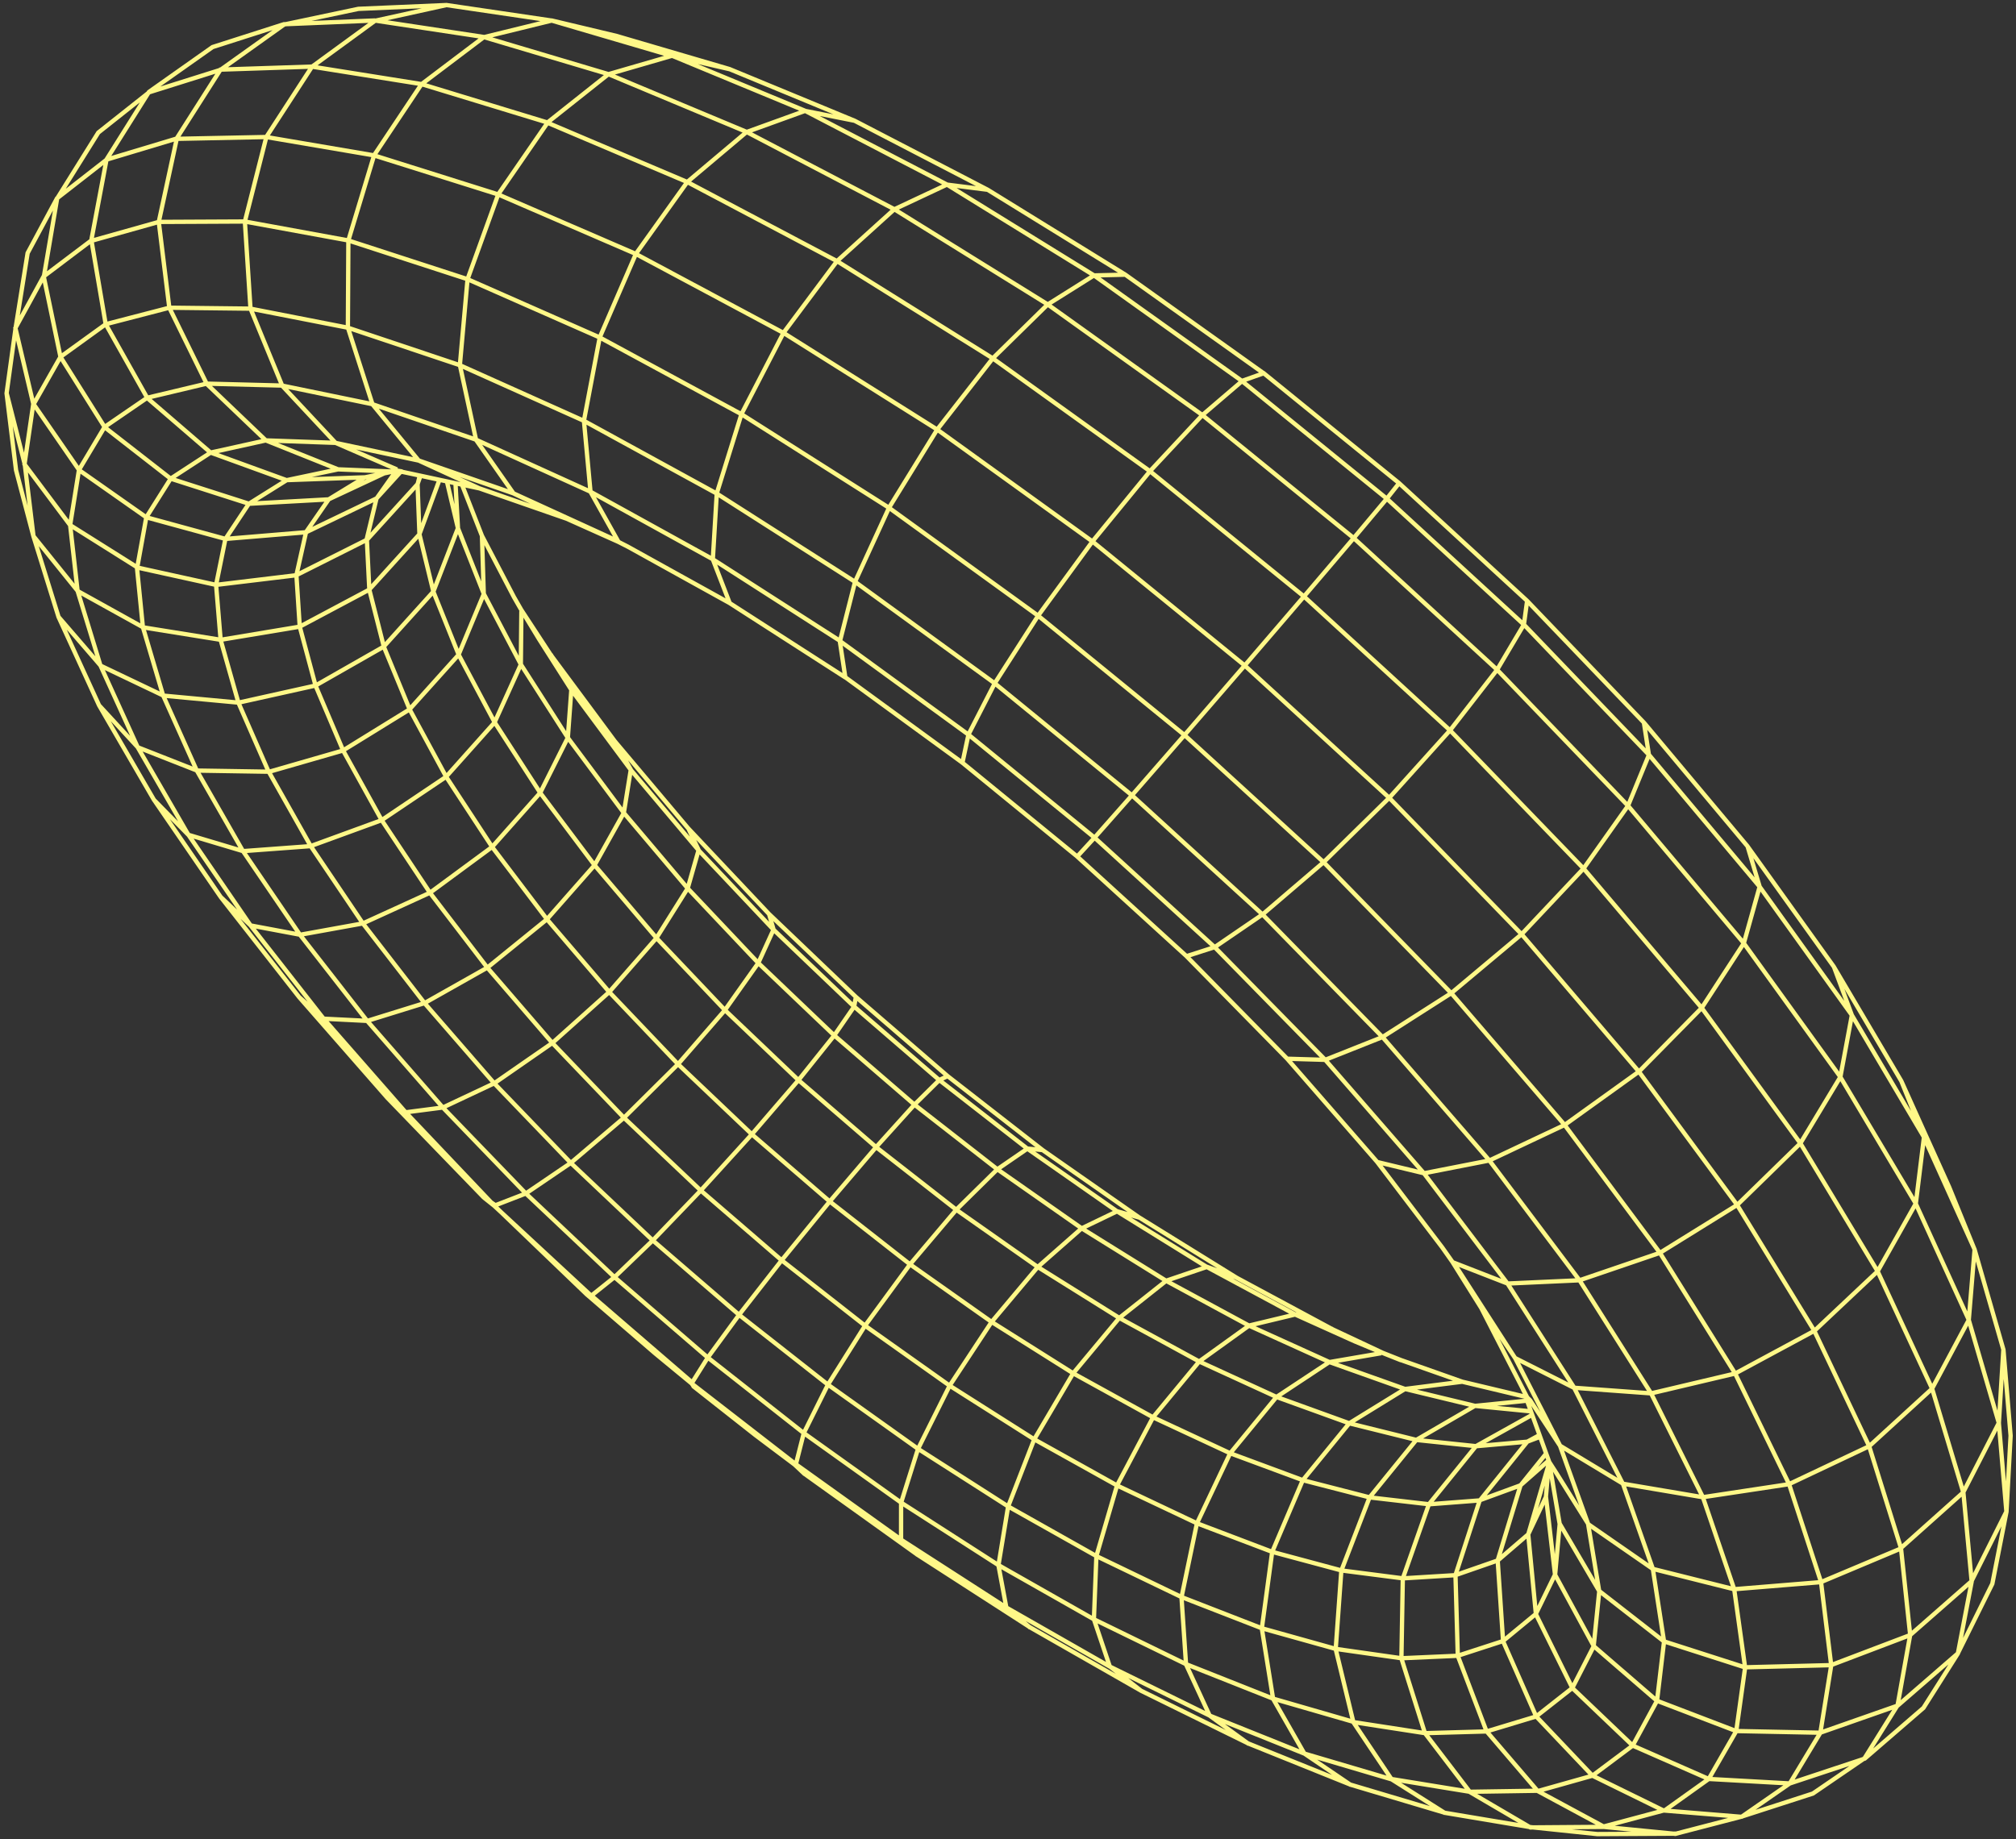 <svg xmlns="http://www.w3.org/2000/svg" width="468" height="427" viewBox="0 0 468 427" fill="none">
    <rect x="0" y="0" width="468" height="427" fill="#333333" stroke="none"/>
    <path
        d="M288.337 88.494L321.938 115.785M321.938 115.785L353.767 145.033L382.887 175.366L408.486 205.884L429.896 235.712L432.848 240.708L446.636 264.029L444.745 279.447L435.881 295.181L421.214 308.999L402.805 318.919L383.296 323.531L365.447 322.23L349.953 298.017L330.56 272.435L307.712 246.164L281.986 219.933L254.089 194.491L224.81 170.569L194.98 148.84M321.938 115.785L314.255 124.944L302.726 138.477L288.972 154.496L274.984 170.665L262.789 184.651L254.1 194.488L250.052 198.893M321.938 115.785L324.797 112.184M293.39 86.702L261.253 63.788L229.299 44.07L198.42 28.054L190.056 24.596L169.445 16.081L156.044 12.988L128.097 4.782L103.653 1.173L83.184 2.057L65.953 5.694L51.209 16.212L34.638 21.425L22.817 30.789L13.26 46.104L10.174 64.29L14.036 82.855L24.33 99.229L39.622 111.139L57.794 116.967L66.53 111.498L78.481 108.98M78.481 108.98L87.169 109.332L90.229 109.453L91.224 109.493L91.842 109.519L93.054 109.566L93.495 109.581L97.416 110.419L97.613 110.459L100.64 111.113L102.036 111.413L103.759 111.782L105.735 112.205L107.285 112.54L111.304 113.398L120.688 116.663L131.56 120.447L143.575 125.829L145.872 127L169.403 140.042L196.297 157.336M78.481 108.98L61.708 102.257M359.628 339.317L359.629 339.649L358.446 343.685L354.768 356.286L356.552 374.811L365.011 391.946L379.022 405.315M379.022 405.315L396.656 413.058L415.485 414.106L432.897 408.329L439.361 402.744L446.516 396.564L454.507 383.932L457.713 367.222L455.792 346.614L448.531 322.444L435.877 295.188L417.941 265.462L395.044 234.031L367.702 201.763L336.631 169.595L302.714 138.497L266.964 109.413L230.468 83.21L194.31 60.633L159.542 42.261L127.11 28.503M379.022 405.315L369.661 412.309L356.951 415.888M379.022 405.315L384.665 394.905L386.297 381.158L383.694 364.258L376.739 344.487L362.172 335.69L357.874 327.304L356.654 324.935L351.717 315.306L343.905 303.787M137.272 300.876L114.72 279.973L112.199 277.965M198.704 231.489L199.408 232.098L219.996 249.871L242.056 267.05L264.538 282.752M337.463 293.188L342.305 300.711L351.709 315.319L365.431 322.258L376.72 344.504L395.287 347.644L415.295 344.617L433.917 335.805L448.506 322.457L457.038 306.486L458.391 290.141L452.501 275.675L449.313 268.61L446.752 262.938L441.406 251.076M119.302 138.627L121.021 141.625L125.169 148.444L132.613 160.137L146.418 178.74L162.157 197.411L179.543 215.837L198.268 233.721M441.319 359.523L433.91 335.801L421.184 309.019L403.261 279.779L380.456 248.824L353.304 217.006L322.507 185.254L288.942 154.515L253.601 125.723L217.552 99.732L181.871 77.283L147.585 58.95L115.641 45.143L86.831 36.079L61.792 31.814L41.003 32.237M353.515 322.553L354.483 324.436L355.223 325.157L356.967 327.811L362.153 335.707L363.154 338.502L368.678 353.887L383.665 364.278L402.544 369.007L422.71 367.359L441.322 359.534M31.831 131.769L50.165 135.806L68.775 133.563L85.084 125.374L87.403 115.731L93.004 109.574M62.364 179.235L79.612 174.265L95.022 164.757L106.44 152.053L112.304 137.953L111.883 124.41M111.883 124.41L107.246 112.544M111.883 124.41L119.299 138.616L121.018 141.614L127.819 152.006L132.72 158.616L142.742 172.138L146.719 176.853L159.743 192.31L162.714 195.46L178.497 212.197L180.385 213.996L198.69 231.481L198.279 233.718L218.035 250.772L238.497 266.715L259.334 281.275L280.197 294.203L300.746 305.257L314.464 311.439L320.975 314.149L325.253 315.847M91.185 109.498L89.247 109.897L84.651 110.849L76.3 115.952L57.765 116.969L52.322 125.158L50.163 135.795L51.218 148.573L55.347 163.163L62.375 179.232M41.032 32.218L36.86 51.525L39.304 71.433L48.001 89.156L61.708 102.257M61.708 102.257L77.895 102.828L92.193 109.023M61.708 102.257L48.897 105.088L39.626 111.132L33.959 120.121L31.861 131.75M404.197 421.928L415.489 414.099L422.587 402.331L425.104 386.686L422.74 367.339L415.32 344.605L402.808 318.93L385.335 290.897L363.225 261.217L336.984 230.698L307.29 200.216L274.976 170.679L241.001 142.97L206.374 117.901L172.113 96.17L139.203 78.347L108.535 64.825L80.867 55.833L56.817 51.43L36.849 51.528L21.25 55.913M354.19 324.34L339.447 320.823M339.447 320.823L325.262 315.815L320.984 314.118L309.303 308.634L287.077 296.685L264.539 282.734L259.339 281.25L251.093 285.218L240.9 294.196L230.171 306.977L220.443 321.761L213.108 336.437L209.183 348.924L209.177 357.502L233.604 373.251L257.614 386.957L280.807 398.343L302.768 407.159L323.063 413.155L335.507 421.02M339.447 320.823L326.157 322.513L313.214 330.484L302.427 343.7L295.328 360.351L292.924 378.104L295.545 394.463L302.79 407.153L313.593 414.475M355.681 328.512L342.62 335.798L331.702 349.288L325.651 366.508L325.327 385.076L330.789 402.412L341.256 416.117L355.25 424.316L372.328 424.187L389.134 425.832M261.268 63.779L253.955 63.953L243.207 70.698L230.476 83.196L217.578 99.719L206.378 117.894L198.495 135.077L194.998 148.841M270.704 297.405L259.827 306.025L249.111 318.896L240.08 334.221L234.025 349.81L231.782 363.453L233.613 373.266L239.2 377.973M127.122 28.483L115.664 45.119L108.539 64.818L106.756 84.769L110.516 102.144L119.209 114.567L131.546 120.439M1.556 91.36L5.76 107.869L7.771 124.491L18.054 137.244L33.239 145.67L51.244 148.56L69.579 145.506L85.686 136.934L97.353 124.069L102.018 111.412M270.708 297.398L289.982 307.817L308.586 316.25L326.168 322.51L342.386 326.429L355.427 327.712M386.301 420.472L396.67 413.066L403.057 401.955L405.114 387.203L402.584 369.002L395.315 347.642L383.302 323.552L366.683 297.282L345.766 269.477L321.027 240.901L293.113 212.359L262.791 184.68L230.942 158.676L198.494 135.094L166.391 114.601L135.54 97.709L106.758 84.798L80.768 76.093L58.137 71.664L39.303 71.45L24.55 75.276L14.039 82.866L7.797 93.868M35.667 185.648L43.7 193.827L56.416 197.627L72.1 196.464L88.579 190.443L103.518 180.397L114.812 167.749L120.908 154.298L121.036 141.918M320.622 314.203L308.57 316.277L296.31 324.384L285.559 337.474L277.849 353.737L274.275 370.878L275.33 386.47L280.817 398.358L289.915 404.962M354.514 325.226L342.378 326.442L328.773 334.352L317.928 347.701L311.382 364.681L310.074 382.919L314.174 399.865M334.866 289.738L337.217 293.073L349.963 298.031L366.68 297.271L385.342 290.901L403.294 279.77L417.948 265.466L427.23 250.057L429.899 235.722L425.714 224.44M314.167 399.861L330.817 402.428L345.086 402.029L356.601 398.551L365.004 391.942L369.986 382.217L361.007 365.665L362.081 353.776M229.31 44.067L219.819 42.865L207.597 48.602L194.322 60.612L181.894 77.259L172.121 96.156L166.393 114.565L165.477 129.884L169.393 140.027M13.618 143.274L23.36 154.564L37.943 161.521L55.384 163.147L73.259 159.174L89.062 150.159L100.599 137.376L106.314 122.63L105.736 112.188M319.738 269.82L330.575 272.425L345.764 269.449L363.237 261.196L380.5 248.794L395.056 234.01L404.827 218.993L408.49 205.877L405.664 196.436M358.896 347.531L354.766 356.258L347.68 362.349L348.931 381.08L356.609 398.537L369.669 412.295L386.302 420.454M93.488 109.577L93.158 109.433L92.011 109.258L87.443 115.708L71.036 123.592L68.809 133.536L69.583 145.499L73.248 159.176L79.649 174.25L88.585 190.4L99.825 207.311L113.126 224.675L128.227 242.178L144.841 259.524L162.676 276.425M162.676 276.425L181.43 292.606L200.794 307.796L220.455 321.74L240.078 334.192L259.322 344.916L277.855 353.694L295.322 360.329L311.377 364.641L325.674 366.484L337.877 365.739L347.67 362.334L352.976 344.895L358.954 337.466M162.676 276.425L151.532 288.018L142.666 296.54L137.285 300.838M162.676 276.425L174.52 263.396L185.362 250.8L193.663 240.426L198.302 233.694M51.27 208.306L58.189 214.885L69.688 217.044L84.239 214.408L99.82 207.289L114.224 196.676L125.408 184.076L131.819 171.286L132.638 160.077L127.847 151.958M309.316 308.596L300.764 305.194L289.973 307.785L278.401 316.114L267.672 329.088L259.313 344.902L254.518 361.311L253.944 375.99L257.62 386.915L264.969 392.639M359.545 339.095L352.977 344.877L343.515 348.345L337.878 365.722L338.416 384.465L345.078 401.979L356.943 415.838M359.601 339.237L359.545 339.812L358.88 347.495L358.994 348.489L359.426 352.207L360.988 365.617L356.531 374.752L348.909 381.04L338.403 384.457L325.334 385.033L310.046 382.857L292.901 378.063L274.264 370.817L254.511 361.307L233.999 349.759L213.103 336.397L192.163 321.475L171.522 305.253L151.515 287.999L132.476 269.99L114.713 251.52L98.529 232.887L84.232 214.405L72.094 196.396L62.392 179.187L45.734 178.923L31.983 173.514L22.995 163.762L17.484 151.741L13.588 143.247L7.745 124.458L3.723 109.158L1.529 91.326L3.616 76.205L4.902 68.209L6.415 58.754L13.234 46.052L24.768 37.057L41.003 32.173L51.191 16.165L72.361 15.464L97.821 19.522L127.096 28.449L141.234 17.232L156.025 12.941L186.847 25.705L219.779 42.823L253.922 63.915L288.296 88.452L293.361 86.658L324.746 112.145L354.466 139.468L356.023 141.093L381.668 167.829L384.514 171.229L405.605 196.412L409.535 201.89L425.66 224.39L430.439 232.484L441.377 251.014L446.596 263.988L449.614 270.679L458.374 290.075L460.954 299.052L465.069 313.348L464.02 330.439L465.771 350.977L457.659 367.172L443.437 379.647L425.05 386.636L405.051 387.138L386.247 381.102L371.233 369.408L368.662 353.804L361.372 342.145L359.622 339.424L359.571 339.257L359.559 339.231L359.507 339.082L358.912 337.442L357.508 333.549L357.359 333.123L356.856 331.738L355.664 328.447L355.374 327.645L354.469 325.145L354.467 324.353L353.499 322.47L349.117 313.943L343.863 303.717L337.161 292.995L334.811 289.66L319.677 269.766L298.822 245.842L275.392 221.976L250.006 198.83L223.367 177.058L196.23 157.26L194.942 148.763L165.413 129.82L137.01 114.138L110.463 102.077L86.44 93.845L65.462 89.524L47.946 89.078L34.166 92.362L24.282 99.137L18.334 109.104L16.282 121.909L18.005 137.17L23.307 154.496L31.949 173.476L43.66 193.721L58.142 214.839L75.069 236.459L94.118 258.218L114.676 279.874L135.997 300.351L137.228 300.777L160.593 320.926L160.996 321.913L175.339 333.211L184.617 340.186L186.786 342.23L197.64 350.004L209.135 358.241L212.964 360.986L218.716 364.693L239.15 377.87L264.922 392.593L289.864 404.859L313.53 414.393L335.466 420.932L355.212 424.239L370.79 425.865L375.505 425.837L389.103 425.759L404.142 421.85L412.31 419.208L420.854 416.442L432.845 408.244L440.512 395.949L443.435 379.619L441.296 359.436L455.736 346.535L464.011 330.407L457.008 306.395L444.685 279.376L427.167 249.975L404.759 218.936L377.963 187.121L347.486 155.452L314.191 124.879L279.054 96.324L243.143 70.633L207.526 48.534L173.234 30.593L141.196 17.201L112.224 8.577L86.967 4.756L65.9 5.627L49.341 10.93L34.582 21.347L24.731 37.026L21.19 55.842L10.111 64.208L3.572 76.17L7.731 93.775L5.69 107.801L16.26 121.915L31.784 131.677L33.168 145.602L37.864 161.466L45.675 178.899L56.351 197.534L69.615 217.012L85.182 236.981L102.745 257.101L121.99 277.042L142.587 296.485L164.206 315.129L186.499 332.682L209.116 348.849L231.699 363.359L253.875 375.95L275.257 386.373L295.461 394.386L314.09 399.77L323 413.073L341.2 416.039L356.863 415.801L372.265 424.105L386.207 420.381L404.11 421.841M298.784 245.829L307.627 246.088L320.926 240.806L336.886 230.613L353.238 216.912L367.608 201.671L377.925 187.108L382.784 175.289L381.624 167.795M69.459 231.537L75.118 236.533L85.257 237.043L98.538 232.92L113.122 224.682L126.942 213.475L138.021 200.896L144.818 188.743M144.818 188.743L146.438 178.705L142.765 172.114M144.818 188.743L131.818 171.304L120.91 154.263L112.334 137.934L106.303 122.633L103.738 111.77M144.818 188.743L159.647 206.272L176.021 223.59L193.661 240.415L212.259 256.469L231.512 271.485L251.101 285.204L270.698 297.383L280.214 294.157L287.089 296.664M288.341 88.487L279.121 96.381L266.979 109.386L253.628 125.693L241.006 142.945L230.938 158.636L224.822 170.548L223.421 177.107M89.888 254.847L94.168 258.275L102.817 257.152L114.718 251.542L128.22 242.174L141.408 230.362L152.397 217.796L159.64 206.268L162.181 197.369L159.763 192.276M275.429 222.025L281.987 219.916L293.097 212.322L307.277 200.191L322.527 185.219L336.63 169.567L347.546 155.506L353.764 145.023L354.514 139.496M136.05 300.419L152.081 314.245L160.515 321.203L184.737 339.979L209.185 357.488L213.013 361.06M23.017 163.803L27.692 171.855L35.683 185.62L40.672 192.888L51.278 208.338L56.133 214.535L69.462 231.548L73.775 236.475L89.89 254.876L93.315 258.417L103.421 268.869L112.214 277.956L115.008 279.854L122.064 277.122L132.484 270.04L144.836 259.548L157.366 247.127L168.278 234.553L176.023 223.618L179.575 215.828L178.525 212.195M242.071 267.04L238.515 266.698L231.518 271.506L221.987 280.895L211.238 293.6L200.807 307.821L192.188 321.526L186.591 332.762L184.683 340.279L186.852 342.323M97.615 110.47L96.928 112.391L97.373 124.081L100.611 137.402L106.493 152.056L114.838 167.736L125.433 184.127L138.052 200.923L152.431 217.834L168.303 234.558L185.385 250.822L203.385 266.356L222.005 280.896L240.935 294.198L259.856 306.023L278.434 316.152L296.346 324.369L313.25 330.486L328.805 334.344L342.684 335.798L354.556 334.752L357.445 333.182M97.451 110.421L96.961 112.383L85.166 125.357L85.739 136.937L89.104 150.165L95.111 164.745L103.574 180.364L114.286 196.712L127.002 213.482L141.471 230.38L157.421 247.112L174.569 263.406L192.627 278.982L211.282 293.588L230.232 306.966L249.155 318.885L267.72 329.116L285.603 337.445L302.467 343.695L317.964 347.685L331.77 349.282L343.559 348.38L354.553 334.741L357.59 333.597M220.051 249.838L218.098 250.743L212.302 256.475L203.397 266.336L192.609 278.981L181.469 292.619L171.573 305.292L164.319 315.204L160.554 321.216L161.094 321.997M169.46 16.071L157.484 12.56L149.159 10.117L143.108 8.344L128.105 4.768L112.288 8.642L97.848 19.555L86.847 36.051L80.871 55.826L80.759 76.061L86.486 93.908L97.18 106.917L106.316 110.085L119.213 114.56L133.636 121.158L143.478 125.663M7.799 93.833L18.38 109.167L33.95 120.106L52.344 125.134L71.022 123.584L76.312 115.932L87.437 110.729L89.259 109.877M21.24 55.899L24.531 75.247L34.202 92.429L48.876 105.077L66.51 111.486L79.722 111.011L83.246 110.884L84.659 110.836M359.63 339.521L360.433 344.234L362.056 353.771L371.259 369.459L369.961 382.212L384.64 394.9L403.023 401.935L422.562 402.326L440.543 396.023L454.482 383.927L462.504 367.744L465.793 351.017L466.749 333.358L466.165 326.343L465.085 313.385M198.434 28.044L186.887 25.746L173.304 30.661L159.561 42.244L147.625 58.927L139.225 78.341L135.556 97.681L137.081 114.207L143.579 125.823L145.876 126.993M103.675 1.167L87.044 4.828L72.408 15.51L61.833 31.792L56.846 51.428L58.149 71.643L65.535 89.603L77.909 102.836L94.148 106.288L95.741 106.629L97.204 106.94L106.823 111.353L111.314 113.412"
        stroke="#FFF888" strokeWidth="1.085" strokeLinecap="round" strokeLinejoin="round" />
</svg>